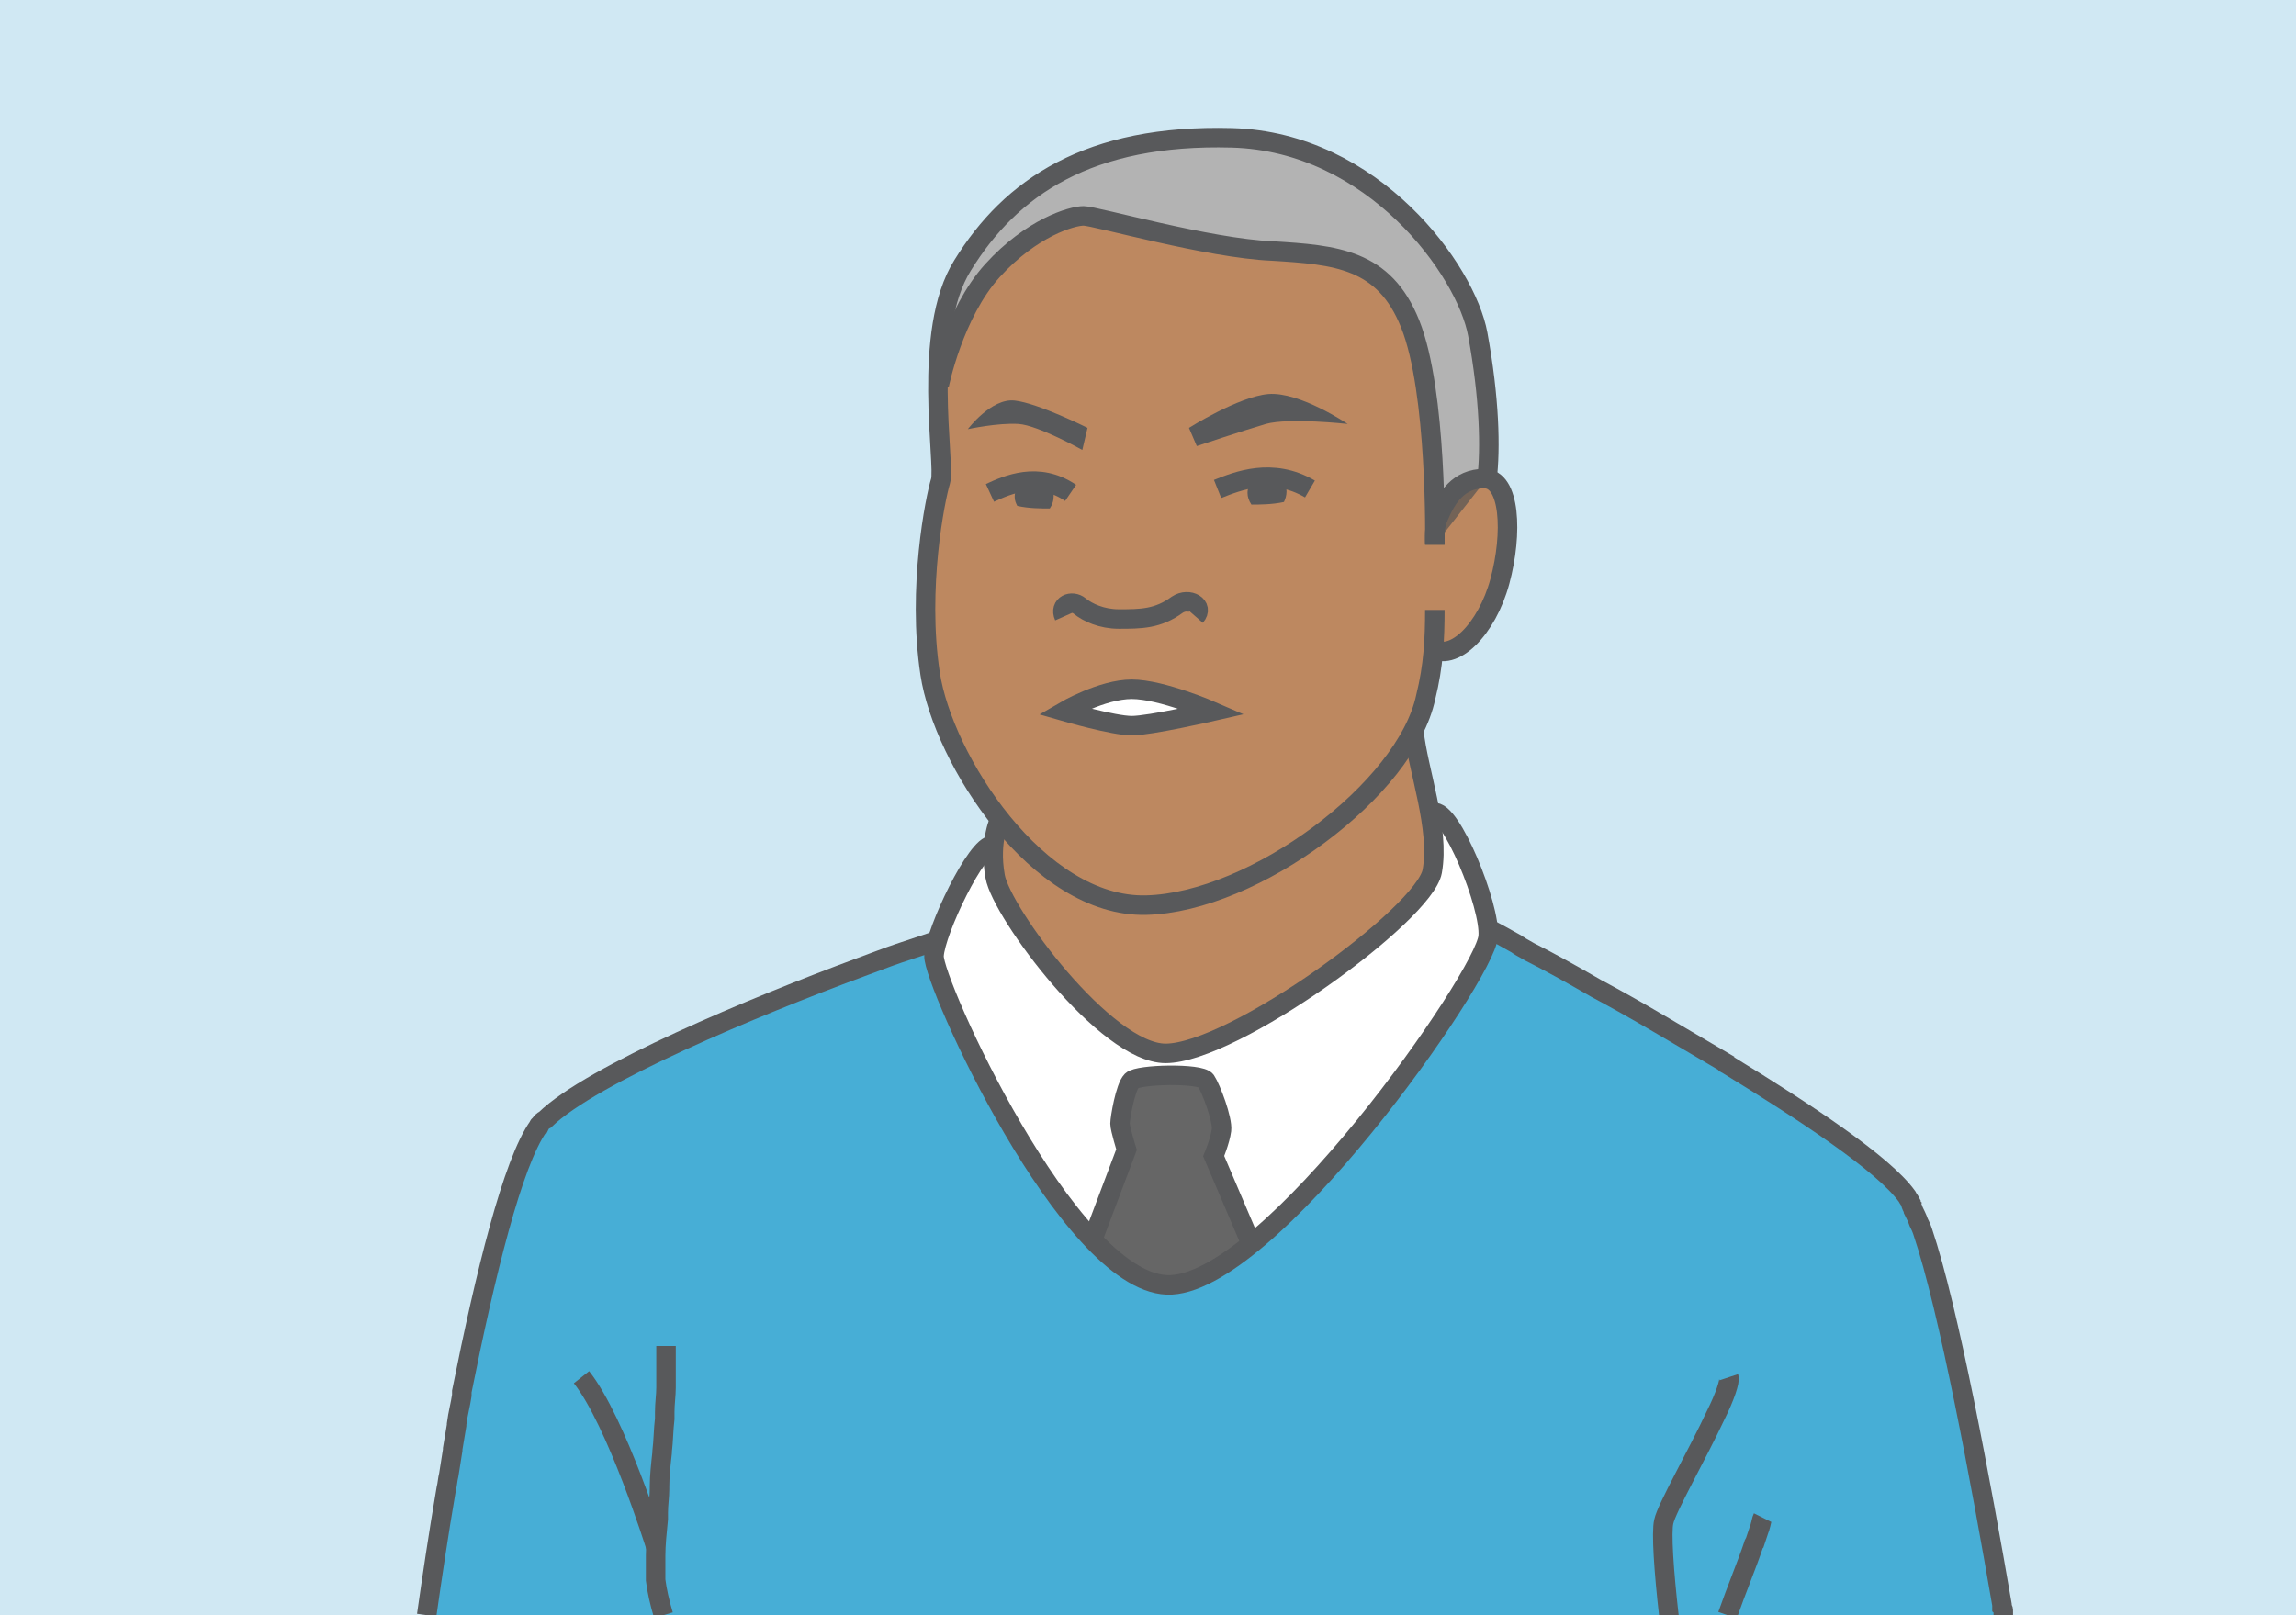 <?xml version="1.0" encoding="utf-8"?>
<!-- Generator: Adobe Illustrator 24.1.3, SVG Export Plug-In . SVG Version: 6.00 Build 0)  -->
<svg version="1.1" id="Layer_4" xmlns="http://www.w3.org/2000/svg" xmlns:xlink="http://www.w3.org/1999/xlink" x="0px" y="0px"
	 viewBox="0 0 176.5 124.2" style="enable-background:new 0 0 176.5 124.2;" xml:space="preserve">
<rect x="0" y="0" width="176.5" height="124.2" fill="#333333" stroke="none"/>
<style type="text/css">
	.st0{fill:#D0E8F3;}
	.st1{fill:#47AED6;}
	.st2{fill:#FFFFFF;}
	.st3{fill:#BD8860;}
	.st4{fill:#666666;}
	.st5{fill:#B3B3B3;}
	.st6{fill:none;}
	.st7{fill:#736357;}
	.st8{fill:none;stroke:#58595B;stroke-width:1.5;stroke-miterlimit:10;}
	.st9{fill:#FFFFFF;stroke:#58595B;stroke-width:1.5;stroke-miterlimit:10;}
	.st10{fill:#58595B;}
</style>
<path class="st0" d="M176.5,0v124.2h-57.9l0,0.1c0,0,0-0.1,0-0.1H0V0H176.5z"/>
<path class="st1" d="M154,124.2h-35.5l0,0.1c0,0,0-0.1,0-0.1H32.8c0.4-2.7,0.9-6.1,1.5-9.7c0.1-0.4,0.1-0.8,0.2-1.1v0
	c0.1-0.6,0.2-1.3,0.3-1.9c0,0,0-0.1,0-0.1c0.1-0.6,0.2-1.2,0.3-1.8c0,0,0-0.1,0-0.1c0.1-0.8,0.3-1.5,0.4-2.3c0,0,0-0.1,0-0.1
	c0,0,0,0,0,0c1.7-9.1,3.9-18,5.9-20.4c0,0,0-0.1,0.1-0.1c2.8-3.2,15.5-8.5,24.7-12c0,0,0,0,0,0h0c1.1-0.4,2-0.8,3-1.1
	c0.9-0.3,1.7-0.6,2.4-0.9c0,0,0,0,0,0c0.1,0,0.1-0.1,0.2-0.1h0c0,0,0,0,0.1,0c0.1,0,0.2-0.1,0.3-0.1c0.6-0.2,1.2-0.4,1.9-0.6
	c0.4-0.1,0.8-0.2,1.3-0.3c0,0,0.1,0,0.1,0c0.7-0.1,1.5-0.3,2.4-0.4c0,0,0,0,0.1,0c0.1,0,0.1,0,0.2,0c0.1,0,0.2,0,0.3,0
	c0.5-0.1,1-0.1,1.5-0.2c0.4,0,0.8-0.1,1.2-0.2c0,0,0,0,0,0c1.7-0.2,3.4-0.4,5.3-0.5h0c0.3,0,0.6,0,0.9-0.1h0c0.1,0,0.3,0,0.4,0
	c0.2,0,0.3,0,0.5,0c0.6,0,1.2-0.1,1.8-0.1h0c1.1-0.1,2.1-0.1,3.2-0.1c0.7,0,1.3,0,2,0c0,0,0,0,0,0h1.1c0.5,0,1,0,1.6,0
	c0.2,0,0.5,0,0.7,0h0.6c0.3,0,0.6,0,0.9,0h0.2c0.3,0,0.6,0,0.9,0c1.6,0,3.2,0.1,4.6,0.2c0,0,0,0,0,0c0,0,0,0,0,0c0,0,0,0,0,0
	c0.6,0,1.2,0.1,1.8,0.2c2.5,0.3,4.5,0.6,5.8,1.1c0.3,0.1,0.5,0.2,0.8,0.3c0,0,0,0,0,0c0.4,0.1,0.8,0.3,1.2,0.5h0
	c0.1,0.1,0.3,0.1,0.4,0.2c0,0,0,0,0,0c0.5,0.2,1,0.5,1.5,0.8c1.7,0.9,3.6,2,5.7,3.2c0,0,0,0,0,0c1.2,0.7,2.3,1.4,3.6,2.1
	c1.8,1.1,3.8,2.3,5.6,3.5c0,0,0.1,0,0.1,0.1c6.2,4,11.9,8,13.9,10.2c0,0,0,0,0,0c0.1,0.2,0.3,0.4,0.4,0.7c0,0.1,0.1,0.2,0.1,0.3
	c0.1,0.3,0.3,0.6,0.4,0.9c0.1,0.2,0.2,0.4,0.3,0.7c1.9,6,4.6,20.1,6.1,28.7c0,0.1,0,0.1,0,0.2c0,0.1,0,0.2,0,0.3
	C154,124,154,124.1,154,124.2z"/>
<path class="st2" d="M89.8,98.8c6.7,0.4,24.7-23.1,24.7-26.8c0-3.7-2.3-9.2-4.2-9.5S77.1,64,75.4,65.6c-1.7,1.7-3.4,6.5-3.6,8.1
	C71.7,75.3,82,98.4,89.8,98.8z"/>
<path class="st3" d="M115.3,44.7c-0.9,3.5-3.3,6-5.1,5.2c-0.1,1.2-0.3,2.5-0.6,3.8c-0.2,0.8-0.5,1.7-1,2.6c0.3,2.9,2,7.4,1.4,10.7
	c-0.6,3.2-15.4,14-20.6,14C85,81,77,70.2,76.5,67.4C76,64.7,76.9,63,76.9,63c-2.8-3.6-4.8-7.9-5.2-11c-1-6.6,0.4-13.5,0.8-14.8
	c0.4-1.3-1.5-11.5,1.7-16.6c3.7-6,9.7-10.1,20.7-9.8c10.9,0.3,18,10.2,18.9,15c0.8,4.8,1,8.7,0.7,11.1
	C116.1,37.1,116.2,41.2,115.3,44.7z"/>
<path class="st4" d="M96.2,95.7l-2.9-6.8c0,0,0.5-1.2,0.6-2s-0.8-3.2-1.2-3.8c-0.4-0.6-5.2-0.5-5.7,0s-0.9,2.9-0.9,3.3s0.5,2,0.5,2
	L84,95.3c0,0,3.1,3.5,5.7,3.5C92.7,98.8,96.2,95.7,96.2,95.7z"/>
<path class="st5" d="M72,28.8c0,0,0.3-10.4,8.1-14.6s14.6-3.8,19.5-2.7c4.9,1.1,9.8,5.7,11.8,9.2s4.1,8.3,2.9,16.2
	c-1.5,0.2-3.6,1-4,3.5c-0.1-7.3-1-15.9-3.6-18c-2.5-2.1-4.3-2.5-10.1-3.1s-12-2.7-13.3-2.6c-1.4,0.2-5.6,2.3-7.7,5
	C73.6,24.2,72,28.8,72,28.8z"/>
<path class="st6" d="M114.4,36.8c0,0.1,0,0.1,0,0.2"/>
<path class="st7" d="M110.3,46.9c0,1,0,1.9-0.1,2.9L110.3,46.9z"/>
<path class="st7" d="M110.3,41.9c0-0.5-0.1-1.3,0.3-2.2c0.6-1.4,1.5-2.9,3.5-2.9c0.1,0,0.2,0,0.2,0L110.3,41.9z"/>
<path class="st6" d="M110.2,49.9c-0.1,0-0.1-0.1-0.2-0.1"/>
<path class="st8" d="M110.3,46.9c0,2.2-0.1,4.3-0.7,6.7c-1.5,7.1-13.2,15.8-21.5,16c-8.3,0.2-15.6-11.2-16.6-17.8
	c-1-6.6,0.4-13.5,0.8-14.8c0.4-1.3-1.5-11.5,1.7-16.6c3.7-6,9.7-10.1,20.7-9.8c10.9,0.3,18,10.2,18.9,15.1s1,8.8,0.7,11.2"/>
<path class="st8" d="M110,49.8c1.7,1.2,4.3-1.4,5.3-5.1s0.8-7.9-1.2-7.9s-2.9,1.5-3.5,2.9c-0.4,0.9-0.3,1.7-0.3,2.2"/>
<path class="st8" d="M108.7,56.3c0.3,2.9,2,7.4,1.4,10.7S94.8,81,89.6,81C85,81,77,70.2,76.5,67.4s0.4-4.5,0.4-4.5"/>
<path class="st8" d="M76.3,65c-1.2-0.1-4.4,6.6-4.5,8.5c-0.1,2,10.3,25,17.9,25.3c7.7,0.3,24.5-23.8,24.7-26.8
	c0.2-2.3-2.9-9.9-4.2-9.5"/>
<path class="st8" d="M154,124.2c0-0.1,0-0.2,0-0.3c0-0.1,0-0.2-0.1-0.3c0-0.1,0-0.2,0-0.2c-1.6-9.3-4.1-22.8-6.1-28.7
	c-0.1-0.3-0.2-0.5-0.3-0.7c-0.1-0.3-0.3-0.7-0.4-0.9c0-0.1-0.1-0.2-0.1-0.3c-0.1-0.1-0.1-0.2-0.1-0.3c-0.1-0.2-0.2-0.3-0.3-0.5
	c0,0,0,0,0,0c-1.8-2.5-7.7-6.4-13.9-10.2c0,0-0.1,0-0.1-0.1c-1.7-1-3.4-2-5.1-3c-1.7-1-3.3-1.9-4.8-2.7c0,0,0,0,0,0
	c-1.9-1.1-3.7-2.1-5.1-2.8c-0.2-0.1-0.5-0.3-0.7-0.4c-0.1-0.1-0.2-0.1-0.3-0.2c0,0,0,0,0,0c-0.9-0.5-1.6-0.9-2-1.1"/>
<path class="st8" d="M32.8,124.2c0.4-2.8,0.9-6.2,1.5-9.7c0.1-0.4,0.1-0.7,0.2-1.1c0,0,0,0,0,0c0.1-0.6,0.2-1.3,0.3-1.9
	c0,0,0-0.1,0-0.1c0.1-0.6,0.2-1.2,0.3-1.8c0,0,0-0.1,0-0.1c0.1-0.8,0.3-1.5,0.4-2.2c0-0.1,0-0.1,0-0.2c0,0,0,0,0-0.1
	c1.8-9,3.9-17.6,5.9-20.4c0,0,0-0.1,0.1-0.1c0.1-0.2,0.2-0.3,0.4-0.4c3.6-3.5,16.1-8.7,24.2-11.7c0,0,0,0,0,0c1.1-0.4,2.1-0.8,3-1.1
	c0.9-0.3,1.8-0.6,2.4-0.8c0,0,0,0,0,0c0.1,0,0.2-0.1,0.3-0.1"/>
<path class="st8" d="M132.9,105.9c0.1,0.3-0.3,1.5-1,2.9v0c0,0,0,0,0,0c-1.4,3-3.8,7.2-4,8.2c-0.2,0.8,0,3.8,0.4,7.3"/>
<path class="st8" d="M132.8,124.2c0.7-2,1.5-3.9,2-5.4c0-0.1,0.1-0.2,0.1-0.2c0.1-0.3,0.2-0.6,0.3-0.9c0,0,0,0,0,0
	c0-0.1,0.1-0.2,0.1-0.3c0.1-0.3,0.1-0.5,0.2-0.7"/>
<path class="st8" d="M51,124.2c-0.3-1-0.5-1.9-0.6-2.7c0-0.2,0-0.5,0-0.8c0-0.3,0-0.7,0-1.1c0-0.8,0.1-1.8,0.2-2.8
	c0-0.2,0-0.3,0-0.5c0-0.6,0.1-1.2,0.1-1.8c0-0.1,0-0.1,0-0.2c0,0,0,0,0,0c0-0.8,0.1-1.7,0.2-2.6c0,0,0,0,0-0.1
	c0.1-0.8,0.1-1.7,0.2-2.5c0-0.2,0-0.3,0-0.5c0-0.7,0.1-1.3,0.1-1.9c0-0.7,0-1.3,0-1.8c0,0,0,0,0,0c0-0.5,0-1,0-1.4"/>
<path class="st8" d="M44.7,105.9c2.7,3.4,5.7,13,5.7,13"/>
<path class="st8" d="M96.2,95.7l-2.9-6.8c0,0,0.5-1.2,0.6-2s-0.8-3.2-1.2-3.8c-0.4-0.6-5.2-0.5-5.7,0s-0.9,2.9-0.9,3.3s0.5,2,0.5,2
	L84,95.3"/>
<path class="st8" d="M81.8,47.4c-0.4-0.9,0.6-1.3,1.2-0.8c0.6,0.5,1.7,1,3,1c1.7,0,3,0,4.5-1.1c0.9-0.6,2.1,0.1,1.4,0.9"/>
<path class="st9" d="M81.8,54.7c0,0,2.9-1.7,5.2-1.7s6.2,1.7,6.2,1.7s-4.8,1.1-6.2,1.1S81.8,54.7,81.8,54.7z"/>
<path class="st10" d="M98.9,37.8c0,0.3-0.1,0.6-0.2,0.8c-0.9,0.2-1.9,0.2-2.5,0.2c-0.2-0.3-0.3-0.6-0.3-0.9c0-0.8,0.7-1.5,1.5-1.6
	C98.2,36.3,98.9,37,98.9,37.8z"/>
<path class="st10" d="M81,38.1c0,0.4-0.1,0.7-0.3,1c-0.7,0-1.6,0-2.5-0.2c-0.1-0.2-0.2-0.4-0.2-0.7c0-0.8,0.7-1.5,1.5-1.6
	C80.3,36.5,81,37.2,81,38.1z"/>
<path class="st8" d="M76.1,37.9c1.3-0.6,3.7-1.7,6.2,0"/>
<path class="st8" d="M93.6,37.6c1.5-0.6,4.2-1.7,7.1,0"/>
<path class="st8" d="M72.2,29.6c0,0,1.1-5.5,4.1-8.8s6.1-4.2,7-4.2c0.9,0,9.6,2.5,14.5,2.7c4.9,0.3,8.6,0.6,10.6,5.6
	c2.1,5.2,1.9,16.9,1.9,16.9"/>
<path class="st10" d="M92,34.3l-0.6-1.4c0,0,3.8-2.4,6.1-2.6c2.4-0.2,6.1,2.3,6.1,2.3s-4.5-0.5-6.3,0C95.6,33.1,92,34.3,92,34.3z"/>
<path class="st10" d="M83.2,34.6l0.4-1.7c0,0-3.8-1.9-5.6-2.1S74.4,33,74.4,33s2.3-0.5,3.9-0.4C79.8,32.7,83.2,34.6,83.2,34.6z"/>
</svg>
